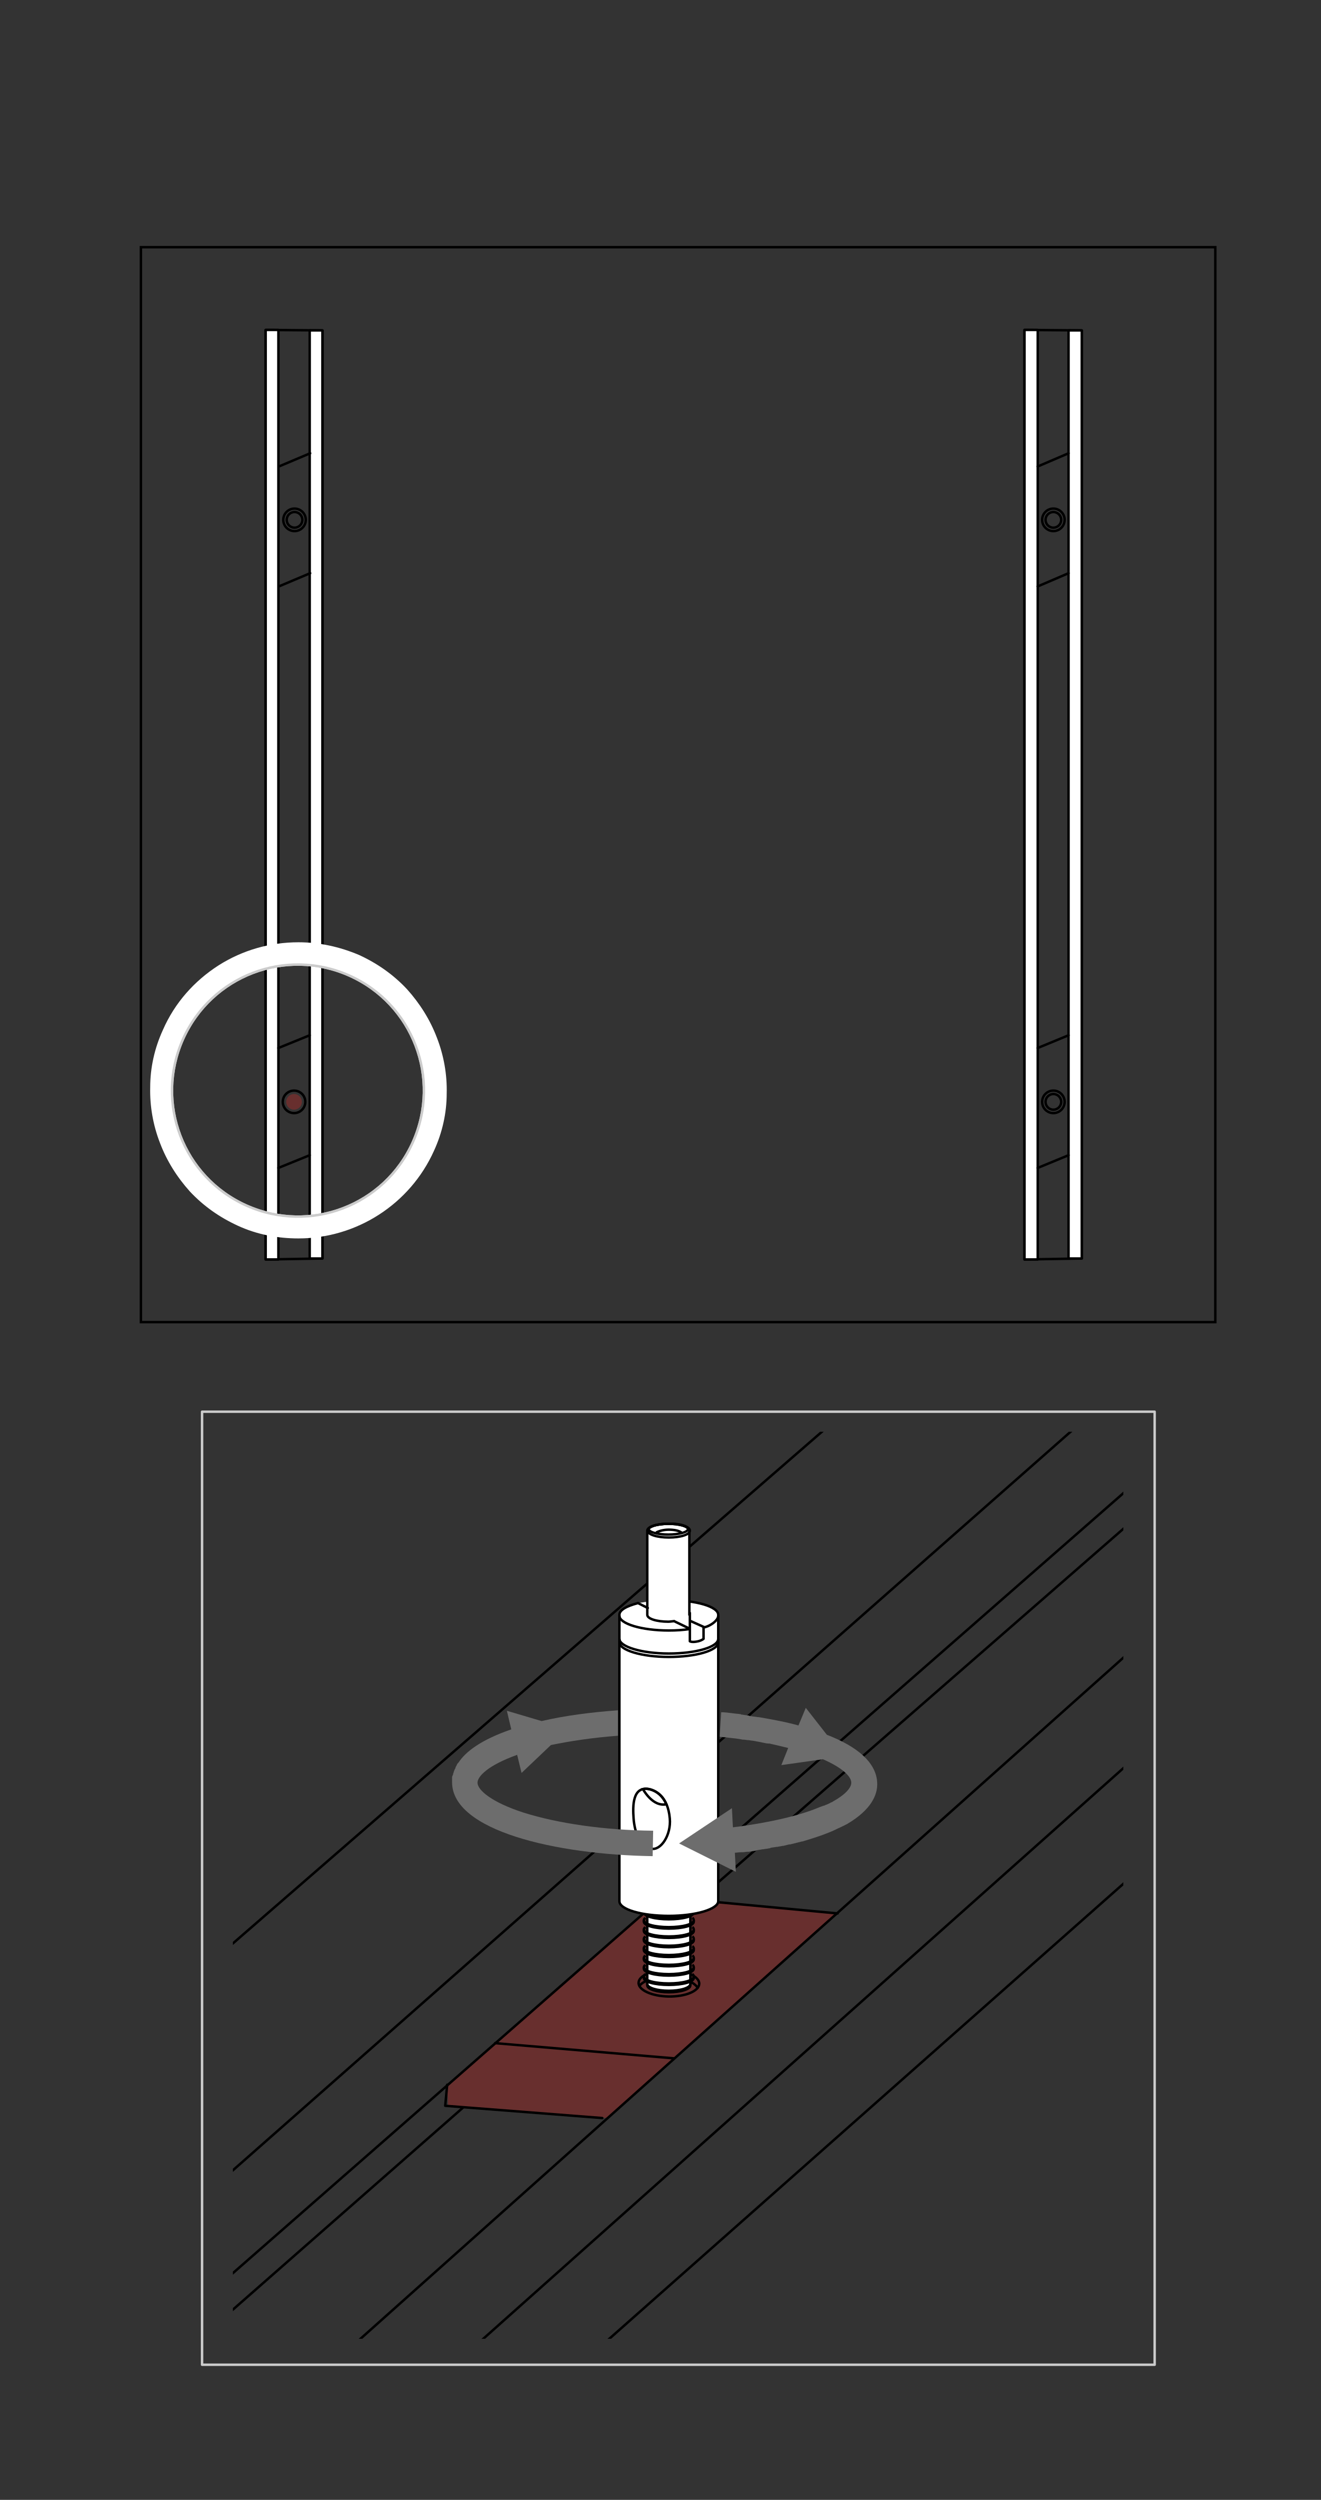 <?xml version="1.0" encoding="utf-8"?>
<!-- Generator: $$$/GeneralStr/196=Adobe Illustrator 27.6.0, SVG Export Plug-In . SVG Version: 6.00 Build 0)  -->
<svg version="1.1" id="Ebene_2_00000182498870091850316810000012773059943483318168_"
	 xmlns="http://www.w3.org/2000/svg" xmlns:xlink="http://www.w3.org/1999/xlink" x="0px" y="0px" width="270px" height="510.7px"
	 viewBox="0 0 270 510.7" style="enable-background:new 0 0 270 510.7;" xml:space="preserve">
<rect x="0" y="0" width="270" height="510.7" fill="#333333" stroke="none"/>
<style type="text/css">
	.st0{fill:#FCFAFF;stroke:#000000;stroke-width:0.5;stroke-linecap:round;stroke-linejoin:round;stroke-miterlimit:10;}
	
		.st1{clip-path:url(#SVGID_00000133493275173553392710000009829215524205815945_);fill:none;stroke:#000000;stroke-width:0.5;stroke-miterlimit:10;}
	
		.st2{clip-path:url(#SVGID_00000133493275173553392710000009829215524205815945_);fill:none;stroke:#000000;stroke-width:0.5;stroke-linecap:round;stroke-linejoin:round;stroke-miterlimit:10;}
	.st3{clip-path:url(#SVGID_00000133493275173553392710000009829215524205815945_);}
	.st4{opacity:0.3;fill:#E52722;enable-background:new    ;}
	.st5{fill:none;stroke:#000000;stroke-width:0.5;stroke-linecap:round;stroke-linejoin:round;stroke-miterlimit:10;}
	.st6{fill:none;stroke:#000000;stroke-width:0.5;stroke-miterlimit:10;}
	.st7{fill:#FFFFFF;stroke:#000000;stroke-width:0.5;stroke-linecap:round;stroke-linejoin:round;stroke-miterlimit:10;}
	.st8{fill:none;stroke:#CCCCCC;stroke-width:0.5;stroke-miterlimit:10;}
	.st9{fill:#FFFFFF;}
	.st10{fill:none;stroke:#CCCCCC;stroke-width:0.5;stroke-linecap:round;stroke-linejoin:round;stroke-miterlimit:10;}
	.st11{fill:#FFFFFF;stroke:#000000;stroke-width:0.5;stroke-miterlimit:10;}
	.st12{fill:#6D6D6D;}
</style>
<path class="st0" d="M191.4,343.7"/>
<g>
	<g>
		<defs>
			<rect id="SVGID_1_" x="47.6" y="292.5" width="182" height="185.3"/>
		</defs>
		<clipPath id="SVGID_00000108303470359984431600000017134050770068438678_">
			<use xlink:href="#SVGID_1_"  style="overflow:visible;"/>
		</clipPath>
		
			<path style="clip-path:url(#SVGID_00000108303470359984431600000017134050770068438678_);fill:none;stroke:#000000;stroke-width:0.5;stroke-miterlimit:10;" d="
			M-45.3,554.3"/>
		
			<path style="clip-path:url(#SVGID_00000108303470359984431600000017134050770068438678_);fill:none;stroke:#000000;stroke-width:0.5;stroke-linecap:round;stroke-linejoin:round;stroke-miterlimit:10;" d="
			M760.1,879.7l-880.8-133.2c-0.6-0.5,0.1-203.4,0.1-203.4l880.9,124.6"/>
		<g style="clip-path:url(#SVGID_00000108303470359984431600000017134050770068438678_);">
			<g>
				<g>
					<polygon class="st4" points="124.2,432.7 91.6,430.4 91.4,425.9 135.2,387.7 171.2,390.8 					"/>
					<g>
						<g>
							<polygon class="st5" points="75.6,521.7 -2,509.6 -1.6,487.6 18.2,490 18.1,497.1 4.9,495.6 4.8,503.6 69.1,513.4 
								69.2,504.7 53.9,502.7 54,495.5 75.9,498.5 							"/>
						</g>
						<line class="st5" x1="-1.9" y1="487" x2="577.4" y2="-23.5"/>
						<line class="st5" x1="18.8" y1="489.6" x2="604.3" y2="-23"/>
						<line class="st5" x1="54.4" y1="495" x2="634.3" y2="-22.5"/>
						<line class="st5" x1="76.1" y1="498" x2="659.8" y2="-22.1"/>
						<line class="st5" x1="75.7" y1="521" x2="659.4" y2="4.6"/>
						<line class="st5" x1="142.6" y1="388.2" x2="604.1" y2="-14.3"/>
						<line class="st5" x1="18.7" y1="497.2" x2="94.6" y2="430.6"/>
						<g>
							<polyline class="st5" points="634.3,-22.5 659.8,-22.1 659.4,4.6 							"/>
						</g>
					</g>
					<g>
						<g>
							<g>
								<path class="st5" d="M101.2,417.4l36.5,3.1"/>
								<path class="st5" d="M136,387.6l35.2,3.3"/>
								<polyline class="st5" points="123.1,432.7 91,430.2 91.4,425.9 								"/>
							</g>
							<g>
								
									<ellipse transform="matrix(1.444211e-02 -1 1 1.444211e-02 -270.454 535.919)" class="st5" cx="136.6" cy="405.2" rx="2.7" ry="6.2"/>
								<path class="st5" d="M130.7,405.7c0.8-1.1,3.1-1.8,5.9-1.8c2.9,0,5.3,1,6,2.2"/>
							</g>
						</g>
					</g>
				</g>
			</g>
			<line class="st5" x1="-120.4" y1="542.9" x2="596.3" y2="-79.4"/>
		</g>
	</g>
</g>
<path class="st0" d="M191.4,343.7"/>
<rect x="28.8" y="50.5" class="st6" width="219.6" height="219.6"/>
<g>
	<polygon class="st5" points="65.9,67.5 65.9,257.1 54.3,257.3 54.3,67.4 	"/>
</g>
<polygon class="st7" points="54.3,67.4 54.3,257.3 56.9,257.3 56.9,67.4 "/>
<polygon class="st7" points="65.9,67.5 65.9,257.1 63.3,257.1 63.3,67.5 "/>
<g>
	<path class="st8" d="M84.4,233.3c5.8-13,0-28.2-13-34c-13-5.8-28.2,0-34,13c-5.8,13,0,28.2,13,34C63.4,252.1,78.6,246.3,84.4,233.3
		z"/>
	<path class="st9" d="M61,197.1c3.5,0,7.1,0.7,10.5,2.2c13,5.8,18.8,21,13,34c-4.3,9.6-13.7,15.2-23.5,15.2c-3.5,0-7.1-0.7-10.5-2.2
		c-13-5.8-18.8-21-13-34C41.7,202.8,51.1,197.1,61,197.1 M61,192.5c-5.8,0-11.4,1.6-16.3,4.7c-5,3.2-9,7.7-11.4,13.2
		c-1.7,3.7-2.6,7.7-2.6,11.7c-0.1,3.9,0.6,7.8,2,11.4c1.4,3.7,3.5,7,6.1,9.9c2.8,3,6.1,5.3,9.8,7c3.9,1.8,8.1,2.6,12.4,2.6
		c11.9,0,22.8-7,27.7-17.9c1.7-3.7,2.6-7.7,2.6-11.7c0.1-3.9-0.6-7.8-2-11.4c-1.4-3.7-3.5-7-6.1-9.9c-2.8-3-6.1-5.3-9.8-7
		C69.4,193.4,65.2,192.5,61,192.5L61,192.5z"/>
	<path class="st8" d="M84.4,233.3c5.8-13,0-28.2-13-34c-13-5.8-28.2,0-34,13c-5.8,13,0,28.2,13,34C63.4,252.1,78.6,246.3,84.4,233.3
		z"/>
</g>
<g>
	<g>
		<line class="st7" x1="63.3" y1="236" x2="56.9" y2="238.6"/>
		<line class="st7" x1="56.9" y1="214.1" x2="63.3" y2="211.5"/>
		<circle class="st5" cx="60.1" cy="225.1" r="2.3"/>
		<circle class="st4" cx="60.1" cy="225.1" r="1.6"/>
	</g>
</g>
<g>
	<polygon class="st5" points="221.1,67.5 221.1,257.1 209.4,257.3 209.4,67.4 	"/>
</g>
<polygon class="st7" points="209.4,67.4 209.4,257.3 212.1,257.3 212.1,67.4 "/>
<polygon class="st7" points="221.1,67.5 221.1,257.1 218.4,257.1 218.4,67.5 "/>
<g>
	<g>
		<line class="st7" x1="218.4" y1="236" x2="212.1" y2="238.6"/>
		<line class="st7" x1="212.1" y1="214.1" x2="218.4" y2="211.5"/>
		<circle class="st5" cx="215.3" cy="225.1" r="2.3"/>
		<circle class="st5" cx="215.3" cy="225.1" r="1.6"/>
	</g>
</g>
<g>
	<g>
		<line class="st7" x1="218.4" y1="117.1" x2="212.1" y2="119.8"/>
		<line class="st7" x1="212.1" y1="95.3" x2="218.4" y2="92.6"/>
		<circle class="st5" cx="215.3" cy="106.2" r="2.3"/>
		<circle class="st5" cx="215.3" cy="106.2" r="1.6"/>
	</g>
</g>
<g>
	<g>
		<line class="st7" x1="63.4" y1="117.1" x2="57" y2="119.8"/>
		<line class="st7" x1="57" y1="95.3" x2="63.4" y2="92.6"/>
		<circle class="st5" cx="60.2" cy="106.2" r="2.3"/>
		<circle class="st5" cx="60.2" cy="106.2" r="1.6"/>
	</g>
</g>
<rect x="41.3" y="288.4" class="st10" width="194.7" height="194.7"/>
<g>
	<path class="st6" d="M543.7,238"/>
	<g>
		<line class="st6" x1="548.2" y1="235.7" x2="548.1" y2="237.8"/>
		<line class="st6" x1="543.8" y1="235.9" x2="543.7" y2="238"/>
	</g>
</g>
<g>
	<g>
		<g>
			<path class="st6" d="M539.5,231.9"/>
			<g>
				<line class="st6" x1="543.7" y1="229.7" x2="543.6" y2="231.6"/>
				<line class="st6" x1="539.6" y1="229.9" x2="539.5" y2="231.9"/>
			</g>
		</g>
	</g>
</g>
<g>
	<path class="st5" d="M158.2,448.9"/>
	<path class="st5" d="M151.4,448.6"/>
</g>
<g>
	<g>
		<ellipse class="st6" cx="136.7" cy="331.5" rx="3.4" ry="1.1"/>
		<g>
			<path class="st11" d="M141.1,391.5v12.3v1.8c0,0.8-2,1.4-4.4,1.4c-2.4,0-4.4-0.6-4.4-1.4v-1.8v-12.3H141.1z"/>
			<path class="st11" d="M141.1,391.2v12.3v1.8c0,0.8-2,1.4-4.4,1.4c-2.4,0-4.4-0.6-4.4-1.4v-1.8v-12.3H141.1z"/>
			<g>
				<path class="st6" d="M141.5,403.3c0.2,0.1,0.3,0.3,0.3,0.5v0.3c0,0.8-2.3,1.4-5.1,1.4c-2.8,0-5.1-0.6-5.1-1.4v-0.3
					c0-0.2,0.1-0.3,0.3-0.5"/>
				<path class="st6" d="M141.8,403.8c0,0.8-2.3,1.4-5.1,1.4c-2.8,0-5.1-0.6-5.1-1.4"/>
			</g>
			<g>
				<path class="st6" d="M141.5,401.4c0.2,0.1,0.3,0.3,0.3,0.5v0.3c0,0.8-2.3,1.4-5.1,1.4c-2.8,0-5.1-0.6-5.1-1.4v-0.3
					c0-0.2,0.1-0.3,0.3-0.5"/>
				<path class="st6" d="M141.8,401.9c0,0.8-2.3,1.4-5.1,1.4c-2.8,0-5.1-0.6-5.1-1.4"/>
			</g>
			<g>
				<path class="st6" d="M141.5,399.5c0.2,0.1,0.3,0.3,0.3,0.5v0.3c0,0.8-2.3,1.4-5.1,1.4c-2.8,0-5.1-0.6-5.1-1.4V400
					c0-0.2,0.1-0.3,0.3-0.5"/>
				<path class="st6" d="M141.8,400c0,0.8-2.3,1.4-5.1,1.4c-2.8,0-5.1-0.6-5.1-1.4"/>
			</g>
			<g>
				<path class="st6" d="M141.5,397.6c0.2,0.1,0.3,0.3,0.3,0.5v0.3c0,0.8-2.3,1.4-5.1,1.4c-2.8,0-5.1-0.6-5.1-1.4V398
					c0-0.2,0.1-0.3,0.3-0.5"/>
				<path class="st6" d="M141.8,398c0,0.8-2.3,1.4-5.1,1.4c-2.8,0-5.1-0.6-5.1-1.4"/>
			</g>
			<g>
				<path class="st6" d="M141.5,395.6c0.2,0.1,0.3,0.3,0.3,0.5v0.3c0,0.8-2.3,1.4-5.1,1.4c-2.8,0-5.1-0.6-5.1-1.4v-0.3
					c0-0.2,0.1-0.3,0.3-0.5"/>
				<path class="st6" d="M141.8,396.1c0,0.8-2.3,1.4-5.1,1.4c-2.8,0-5.1-0.6-5.1-1.4"/>
			</g>
			<g>
				<path class="st6" d="M141.5,393.7c0.2,0.1,0.3,0.3,0.3,0.5v0.3c0,0.8-2.3,1.4-5.1,1.4c-2.8,0-5.1-0.6-5.1-1.4v-0.3
					c0-0.2,0.1-0.3,0.3-0.5"/>
				<path class="st6" d="M141.8,394.2c0,0.8-2.3,1.4-5.1,1.4c-2.8,0-5.1-0.6-5.1-1.4"/>
			</g>
			<g>
				<path class="st6" d="M141.5,391.8c0.2,0.1,0.3,0.3,0.3,0.5v0.3c0,0.8-2.3,1.4-5.1,1.4c-2.8,0-5.1-0.6-5.1-1.4v-0.3
					c0-0.2,0.1-0.3,0.3-0.5"/>
				<path class="st6" d="M141.8,392.3c0,0.8-2.3,1.4-5.1,1.4c-2.8,0-5.1-0.6-5.1-1.4"/>
			</g>
			<g>
				<path class="st6" d="M141.5,389.9c0.2,0.1,0.3,0.3,0.3,0.5v0.3c0,0.8-2.3,1.4-5.1,1.4c-2.8,0-5.1-0.6-5.1-1.4v-0.3
					c0-0.2,0.1-0.3,0.3-0.5"/>
				<path class="st6" d="M141.8,390.4c0,0.8-2.3,1.4-5.1,1.4c-2.8,0-5.1-0.6-5.1-1.4"/>
			</g>
			<g>
				<path class="st6" d="M141.8,390.1c0,0.8-2.3,1.4-5.1,1.4c-2.8,0-5.1-0.6-5.1-1.4v-0.3c0-0.8,2.3-1.4,5.1-1.4
					c2.8,0,5.1,0.6,5.1,1.4V390.1z"/>
				<path class="st6" d="M141.8,389.7c0,0.8-2.3,1.4-5.1,1.4c-2.8,0-5.1-0.6-5.1-1.4c0-0.8,2.3-1.4,5.1-1.4
					C139.5,388.3,141.8,389,141.8,389.7z"/>
			</g>
		</g>
		<g>
			<path class="st7" d="M130.4,327.5c-2.3,0.6-3.8,1.4-3.8,2.4v58.5c0,1.7,4.6,3,10.1,3c5.6,0,10.1-1.4,10.1-3v-58.5
				c0-1.7-4.6-3-10.1-3c-1.5,0-3,0.1-4.3,0.3"/>
			<path class="st6" d="M141,332.8c-1.3,0.2-2.8,0.3-4.3,0.3c-5.6,0-10.1-1.4-10.1-3"/>
			<path class="st6" d="M146.8,330.1c0,0.8-1.3,2-3,2.4"/>
			<path class="st6" d="M146.8,335.5c0,1.7-4.6,3-10.1,3c-5.6,0-10.1-1.4-10.1-3"/>
			<path class="st6" d="M146.8,334.8c0,1.7-4.6,3-10.1,3c-5.6,0-10.1-1.4-10.1-3"/>
			<g>
				<path class="st7" d="M137.8,331.2c-0.4,0-0.8,0.1-1.2,0.1c-2.4,0-4.3-0.6-4.3-1.4v-17.2c0-0.8,1.9-1.4,4.3-1.4
					c2.4,0,4.3,0.6,4.3,1.4v17.2"/>
				<path class="st6" d="M141,312.7c0,0.8-1.9,1.4-4.3,1.4c-2.4,0-4.3-0.6-4.3-1.4c0-0.8,1.9-1.4,4.3-1.4
					C139.1,311.2,141,311.9,141,312.7z"/>
				<path class="st6" d="M140.6,312.4c0,0.6-1.8,1.1-4,1.1c-2.2,0-4-0.5-4-1.1c0-0.6,1.8-1.1,4-1.1
					C138.9,311.3,140.6,311.8,140.6,312.4z"/>
				<path class="st6" d="M134.1,313.1c0.5-0.3,1.5-0.6,2.6-0.6c1.1,0,2.1,0.2,2.6,0.6"/>
			</g>
		</g>
		<path class="st6" d="M136.9,371.5c0.3,3.4-1.8,6.5-3.7,6.2c-2.4-0.3-3.5-3.4-3.7-6.2c-0.2-2.6-0.2-6.6,3.1-6
			C133.8,365.7,136.5,366.8,136.9,371.5z"/>
		<path class="st6" d="M136.2,368.6c-1-2.3-2.7-2.9-3.5-3.1c-0.5-0.1-0.9-0.1-1.3,0C132.6,367.5,134.3,369,136.2,368.6z"/>
	</g>
	<line class="st5" x1="137.8" y1="331.2" x2="140.9" y2="332.7"/>
	<line class="st5" x1="130.4" y1="327.5" x2="132.4" y2="328.5"/>
	<line class="st6" x1="143.9" y1="332.4" x2="141" y2="331.1"/>
	<path class="st5" d="M141,329.5v5.8c0,0,0.4,0.3,1.7,0c0.8-0.2,1.1-0.5,1.1-0.5l0-2.4"/>
</g>
<path class="st12" d="M126.3,354.6c-5.3,0.4-9.8,1.1-13.7,1.9l-6,5.7l-0.9-3.7c-6.1,2.2-8,4.4-8.1,5.6c0,0,0,0.1,0,0.1
	c0,1.5,2.9,4,9.4,6.1c7,2.2,16.4,3.6,26.5,3.7l-0.1,5.2c-19.8-0.3-41-5.2-41-15.1c0-0.1,0-0.3,0-0.4c0,0,0-0.1,0-0.1
	c0-0.1,0-0.2,0-0.3c0-0.1,0-0.1,0-0.2c0-0.1,0-0.2,0.1-0.3c0-0.1,0-0.2,0.1-0.2c0,0,0-0.1,0-0.1c0-0.1,0-0.2,0.1-0.3
	c0,0,0-0.1,0-0.1c0.1-0.3,0.2-0.6,0.4-0.9c0,0,0,0,0-0.1c0-0.1,0.1-0.2,0.1-0.2c0-0.1,0.1-0.1,0.1-0.2c0-0.1,0.1-0.1,0.1-0.2
	c0-0.1,0.1-0.2,0.2-0.3c0,0,0-0.1,0.1-0.1c1.5-2.3,4.7-4.7,10.8-6.8l-0.9-3.8l7.1,2.1c4.7-1.1,10.1-1.8,15.6-2.2L126.3,354.6z"/>
<path class="st12" d="M147.1,354.8c0.6,0.1,1.2,0.1,1.8,0.2l0,0c1,0.1,2,0.2,2.9,0.4c0.1,0,0.1,0,0.2,0c0.3,0,0.6,0.1,1,0.1
	c0.2,0,0.5,0.1,0.7,0.1c0.2,0,0.5,0.1,0.7,0.1c0.3,0.1,0.6,0.1,1,0.2c0.2,0,0.3,0.1,0.5,0.1c0.4,0.1,0.9,0.2,1.3,0.2
	c0,0,0.1,0,0.1,0c1.3,0.3,2.6,0.6,3.8,0.9l-1.4,3.5l8.5-1.2c3.9,1.7,5.8,3.5,5.8,4.8c0,0.9-1,2.3-3.7,3.8c0,0,0,0,0,0
	c-0.1,0.1-0.2,0.1-0.3,0.2c0,0-0.1,0-0.1,0c-0.3,0.2-0.6,0.3-1,0.5c0,0-0.1,0-0.1,0c-0.1,0.1-0.2,0.1-0.4,0.2c0,0,0,0-0.1,0
	c-0.3,0.1-0.5,0.2-0.8,0.3c-4.3,1.8-10.2,3.1-16.8,4c0,0,0,0,0,0c-0.3,0-0.6,0.1-0.9,0.1l-0.2-3.9l-10.8,7.2l11.6,5.8l0,0l0,0
	l-0.2-3.9c0.4,0,0.8-0.1,1.2-0.1c0.1,0,0.2,0,0.3,0c0.4,0,0.8-0.1,1.1-0.1c0.1,0,0.2,0,0.3,0c0.4-0.1,0.8-0.1,1.2-0.2
	c0.1,0,0.2,0,0.4-0.1c0.4-0.1,0.7-0.1,1.1-0.2c0.1,0,0.2,0,0.2,0c0.4-0.1,0.8-0.1,1.2-0.2c0.1,0,0.2,0,0.3-0.1
	c0.4-0.1,0.8-0.1,1.2-0.2c0.1,0,0.2,0,0.2,0c0.4-0.1,0.7-0.1,1-0.2c0.1,0,0.1,0,0.2,0c0.4-0.1,0.8-0.2,1.2-0.3c0.1,0,0.1,0,0.2,0
	c0.8-0.2,1.6-0.4,2.4-0.6c0,0,0,0,0.1,0c2-0.6,3.9-1.2,5.6-1.9c0,0,0,0,0,0c0,0,0,0,0,0c0.2-0.1,0.5-0.2,0.7-0.3c0,0,0,0,0,0
	c1-0.5,2-0.9,2.9-1.4l0,0c4.9-2.9,6.1-5.9,6.1-8.1l0,0c0,0,0,0,0,0c0-3.8-3.1-7.1-9.3-9.7c-0.3-0.1-0.7-0.3-1-0.4l-4.3-5.5l-1.5,3.6
	c-2.5-0.7-5.2-1.2-8.1-1.7c-0.1,0-0.2,0-0.2,0c-0.5-0.1-0.9-0.1-1.4-0.2c-0.1,0-0.3,0-0.4-0.1c-0.4-0.1-0.9-0.1-1.3-0.2
	c-0.1,0-0.3,0-0.4-0.1c-0.6-0.1-1.1-0.1-1.7-0.2l0,0c-0.8-0.1-1.5-0.2-2.3-0.2L147.1,354.8z"/>
<g>
	<g>
		<g>
			<g>
				<path class="st5" d="M160.1,444.6"/>
				<path class="st5" d="M153.7,444.2"/>
			</g>
		</g>
	</g>
</g>
</svg>
